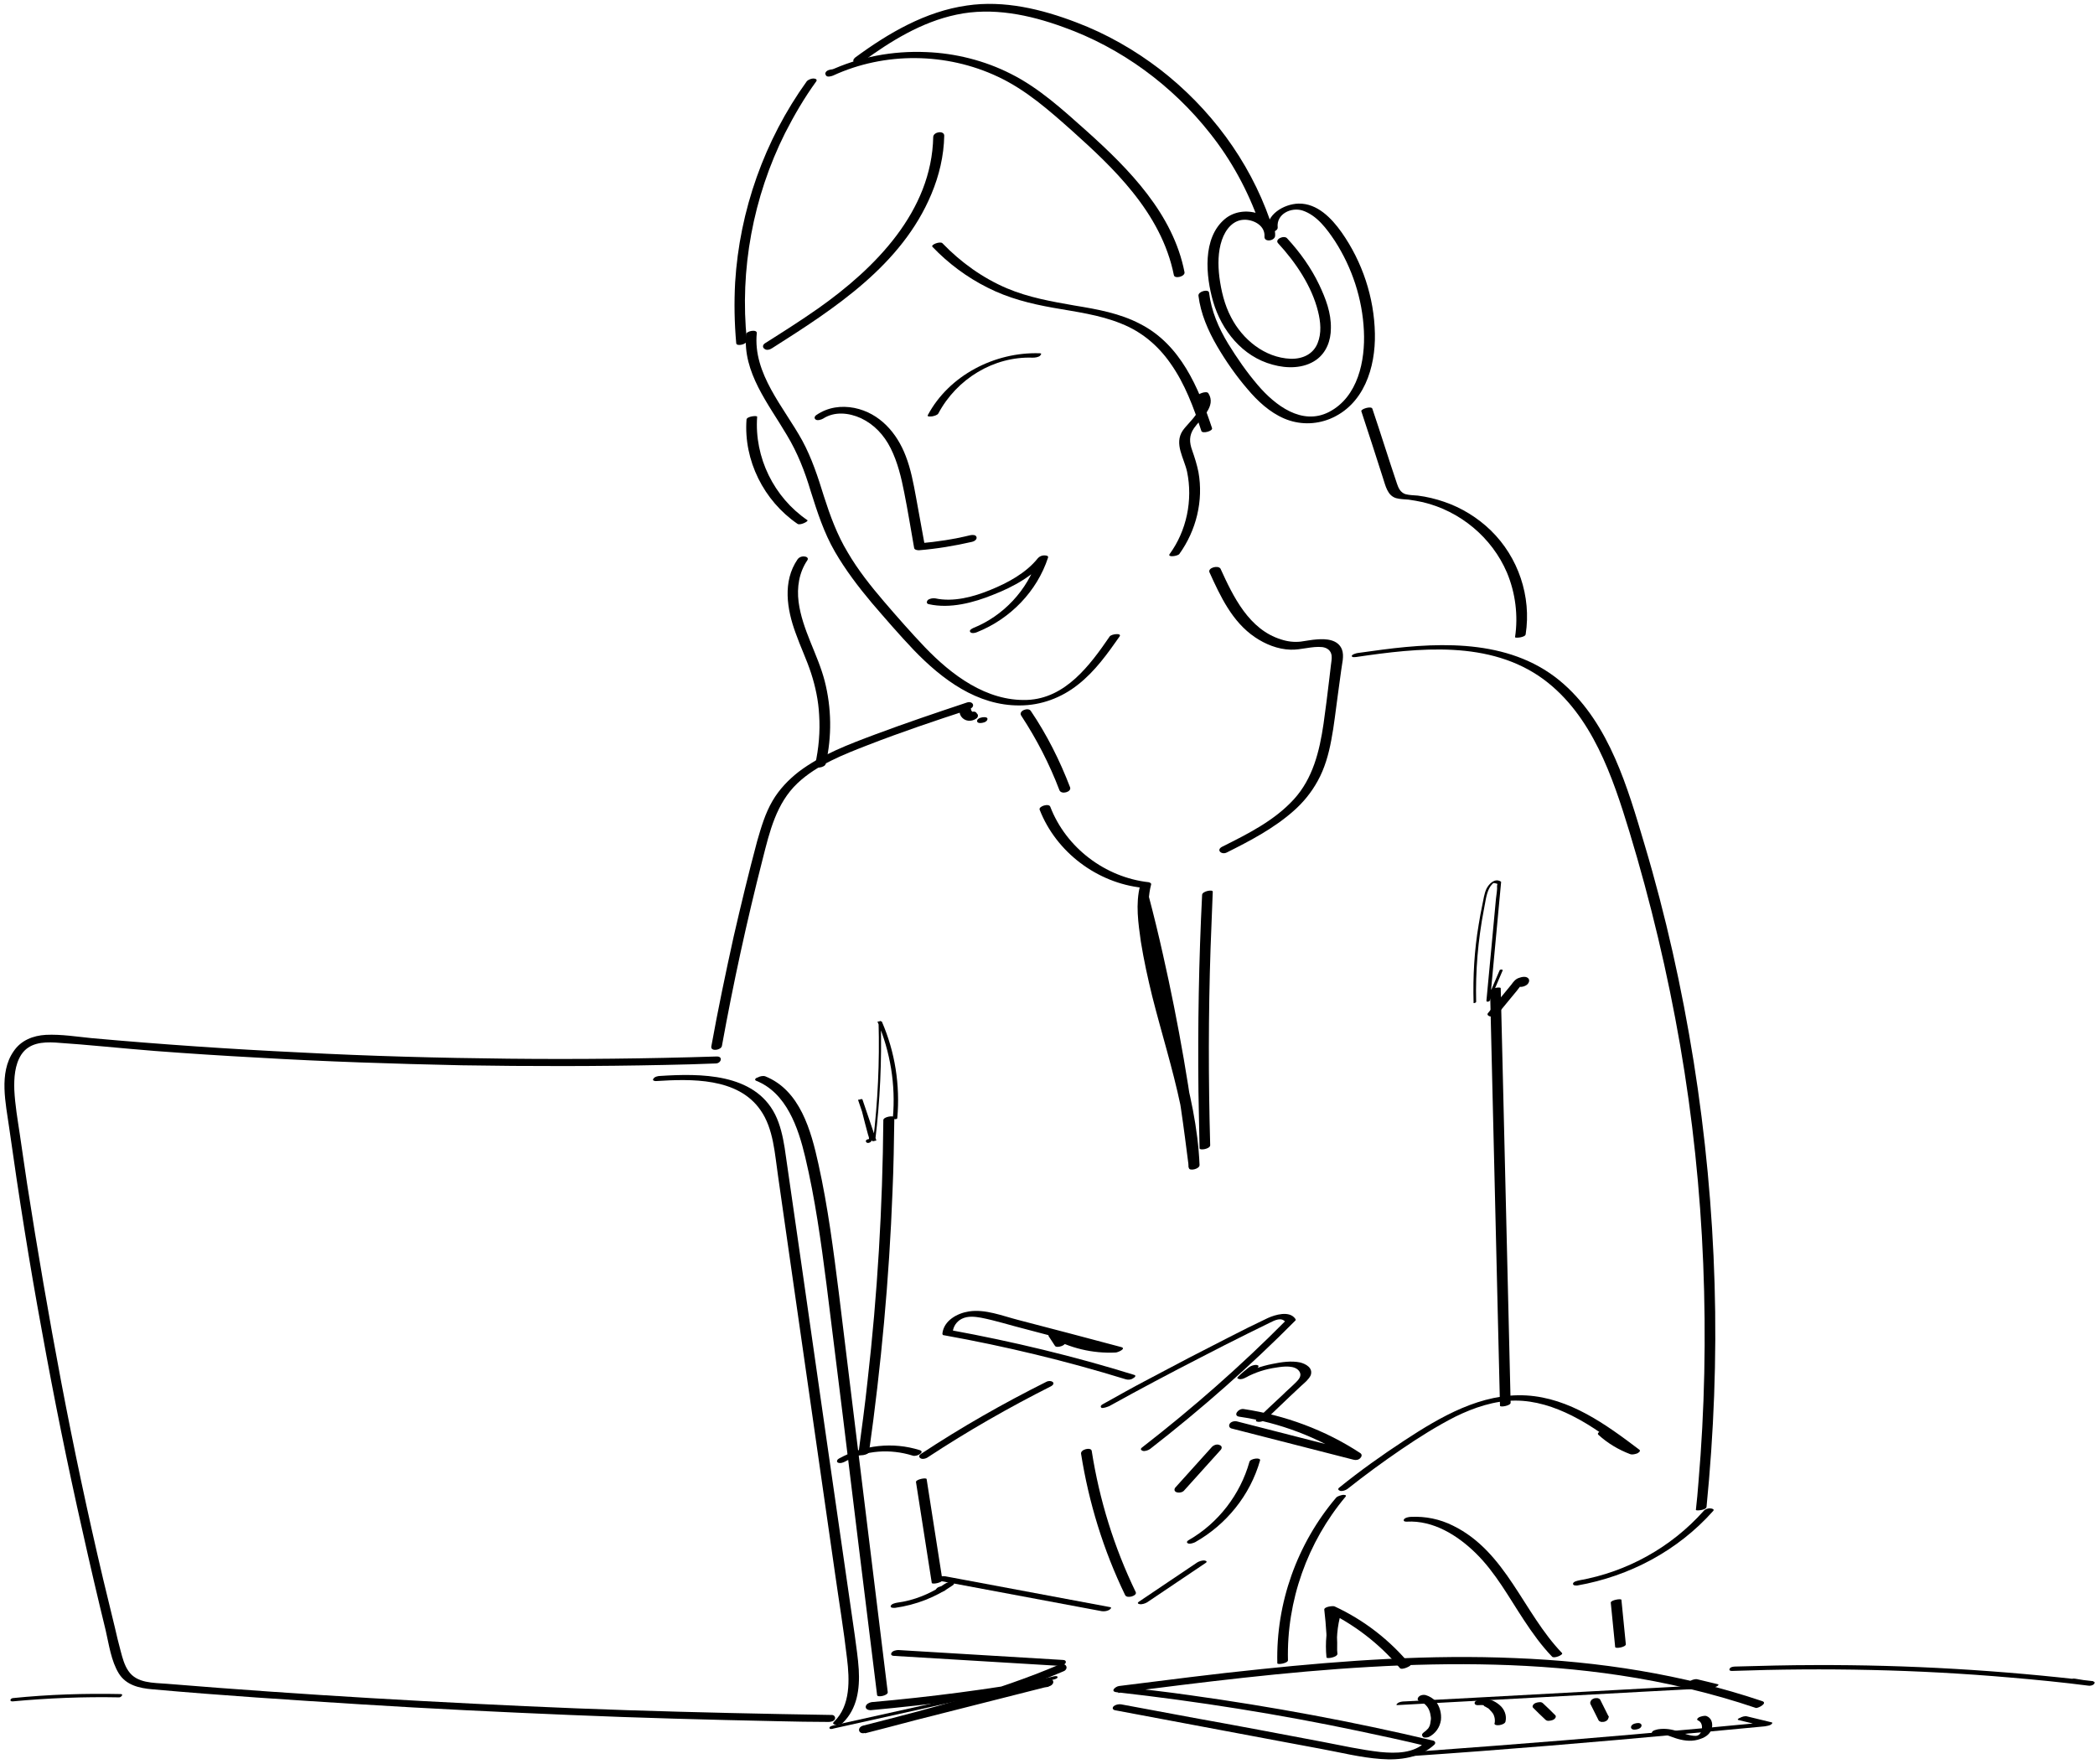 <?xml version="1.0" encoding="utf-8"?>
<!-- Generator: Adobe Illustrator 24.3.0, SVG Export Plug-In . SVG Version: 6.00 Build 0)  -->
<svg version="1.1" id="Ebene_1" xmlns="http://www.w3.org/2000/svg" xmlns:xlink="http://www.w3.org/1999/xlink" x="0px" y="0px"
	 viewBox="0 0 571.1 480.9" enable-background="new 0 0 571.1 480.9" xml:space="preserve">
<g id="Ebene_2_1_">
	<g>
		<g>
			<path d="M178.8,294.7c9.6-0.6,22.3-1,28.5,7.9c3.6,5.1,3.9,12,4.8,18c1,7.2,2.1,14.5,3.1,21.7c4.1,28.8,8.3,57.6,12.4,86.4
				c1.1,7.8,2.4,15.6,3.3,23.4c0.7,5.8,1,12.8-3.5,17.2c-1.2,1.1,1.7,1,2.3,0.4c4-3.9,4.7-9.3,4.4-14.6c-0.2-3.2-0.7-6.3-1.1-9.4
				c-0.5-3.7-1.1-7.4-1.6-11.1c-2.1-14.8-4.3-29.6-6.4-44.4c-2.1-14.9-4.3-29.8-6.4-44.7c-1.1-7.4-2.1-14.8-3.2-22.2
				c-0.5-3.5-1-6.9-1.5-10.4c-0.5-3.1-1.2-6.3-2.6-9.1c-5.7-11.3-20.4-11.2-31.3-10.5c-0.6,0-1.6,0.2-1.9,0.8
				C177.8,294.5,178.3,294.7,178.8,294.7L178.8,294.7z"/>
		</g>
	</g>
	<g>
		<g>
			<path d="M226.8,467.5c-18.6-0.3-37.2-0.7-55.7-1.3c-18.7-0.6-37.3-1.5-56-2.5c-18.6-1-37.1-2.2-55.7-3.6
				c-4.6-0.4-9.3-0.7-13.9-1.1c-3.7-0.3-8.2-0.1-10.5-3.5c-1.1-1.6-1.6-3.5-2.1-5.4c-0.6-2.2-1.1-4.3-1.6-6.5
				c-1.1-4.4-2.1-8.8-3.2-13.2c-4.2-17.8-8-35.7-11.4-53.6c-3.4-18-6.5-36-9.3-54c-0.7-4.5-1.3-9-2-13.6c-0.6-4-1.3-8-1.5-12.1
				c-0.1-3.2,0.1-6.8,1.9-9.6c2.1-3.2,5.8-3.5,9.3-3.3c9.1,0.6,18.2,1.6,27.2,2.3c9.2,0.7,18.5,1.3,27.8,1.8
				c18.6,1.1,37.2,1.7,55.8,2.1c18.5,0.3,37,0.3,55.5-0.1c4.6-0.1,9.1-0.2,13.7-0.4c1.5,0,2.1-2,0.2-1.9
				c-18.9,0.6-37.9,0.8-56.8,0.6c-18.9-0.2-37.8-0.7-56.7-1.7C62.9,286,43.9,284.7,25,283c-4.1-0.4-8.3-1.1-12.5-0.9
				c-3.5,0.2-6.8,1.5-8.8,4.5c-4.1,5.9-2.1,14.3-1.2,20.8c2.6,18.5,5.5,36.9,8.9,55.3c3.3,18.3,7,36.6,11.1,54.7c2,9,4.1,18,6.3,27
				c0.9,3.9,1.5,8.4,3.6,11.8c2,3.2,5.6,4,9.1,4.3c18.9,1.7,37.8,2.9,56.8,4.1s38,2.1,57,2.9c18.9,0.8,37.8,1.3,56.7,1.7
				c4.6,0.1,9.3,0.2,13.9,0.2c0.6,0,1.5-0.2,1.7-0.8C227.8,468.1,227.4,467.5,226.8,467.5L226.8,467.5z"/>
		</g>
	</g>
	<g>
		<g>
			<path d="M206.1,294.6c8.3,3.3,11.5,12.8,13.4,20.8c2.7,11.4,4.3,23,5.8,34.7c3,23.8,5.9,47.7,8.8,71.5c1.7,13.5,3.3,27,5,40.5
				c0.1,0.7,3,0.1,2.9-0.8c-3-24.2-5.9-48.4-8.9-72.6c-1.5-12-2.9-24-4.4-36c-1.5-11.9-3-23.7-5.6-35.4c-2-9.1-5-20.1-14.5-23.9
				c-0.6-0.2-1.5,0-2,0.3C206.1,293.8,205.5,294.3,206.1,294.6L206.1,294.6z"/>
		</g>
	</g>
	<g>
		<g>
			<path d="M287.2,457c-19.8,4.4-39.6,8.8-59.4,13.2c-0.3,0.1-1.7,0.3-1.7,0.8s0.9,0.3,1.1,0.2c19.8-4.4,39.6-8.8,59.4-13.2
				c0.3-0.1,1.7-0.3,1.7-0.8C288.3,456.8,287.5,456.9,287.2,457L287.2,457z"/>
		</g>
	</g>
	<g>
		<g>
			<path d="M289.7,452.5c-14.9-0.9-29.9-1.8-44.8-2.7c-0.6,0-1.6,0.2-1.9,0.8c-0.3,0.6,0.3,0.8,0.8,0.8c14.9,0.9,29.9,1.8,44.8,2.7
				c0.6,0,1.6-0.2,1.9-0.8C290.7,452.7,290.2,452.5,289.7,452.5L289.7,452.5z"/>
		</g>
	</g>
	<g>
		<g>
			<path d="M288.7,453.8c-17.2,7.3-35.3,12-53.4,16.6c-1.8,0.5-1.3,2.5,0.5,2c16.7-4.2,33.4-8.5,50.1-12.7c0.6-0.1,1.4-0.7,1.2-1.4
				c-0.2-0.7-1.1-0.7-1.7-0.6c-15.8,2.8-31.8,4.9-47.8,6.3c-0.6,0.1-1.5,0.5-1.6,1.2s0.7,1,1.3,1c16.3-1.5,32.5-3.6,48.6-6.4
				c-0.2-0.7-0.4-1.4-0.5-2c-16.7,4.2-33.4,8.5-50.1,12.7c0.2,0.7,0.4,1.4,0.5,2c18.3-4.7,36.7-9.5,54.1-16.9
				c0.6-0.2,1.1-0.9,0.7-1.5C290.3,453.5,289.3,453.6,288.7,453.8L288.7,453.8z"/>
		</g>
	</g>
	<g>
		<g>
			<path d="M389.5,473.5c1.8-0.9,3-2.6,3.3-4.6c0.2-1.8-0.3-3.7-1.4-5.1c-0.7-0.8-1.7-1.4-2.7-1.7c-0.7-0.2-1.6,0-2,0.5
				s-0.3,1,0.3,1.2c0.1,0,0.3,0.1,0.4,0.1c0.2,0.1-0.1-0.1,0.2,0.1c0.2,0.1,0.4,0.2,0.6,0.4c0.3,0.2,0.6,0.5,0.9,0.9
				c0.5,0.7,0.8,1.6,0.9,2.5c0.1,0.5,0.1,0.8,0,1.3c0,0.2-0.1,0.5-0.1,0.7c0,0.1-0.1,0.3-0.1,0.4c0,0-0.1,0.3,0,0.1
				c-0.1,0.2-0.2,0.4-0.3,0.6c-0.1,0.1-0.1,0.2-0.2,0.3c-0.1,0.2,0.1-0.1-0.1,0.1s-0.3,0.3-0.5,0.5c0.2-0.2-0.1,0.1-0.1,0.1
				c-0.1,0-0.5,0.3-0.1,0.1c-0.4,0.2-1.2,0.8-0.7,1.3C387.9,473.8,389,473.7,389.5,473.5L389.5,473.5z"/>
		</g>
	</g>
	<g>
		<g>
			<path d="M410.4,469.3c0.4-1.7-0.3-3.4-1.6-4.5c-0.7-0.6-1.5-1.1-2.4-1.4c-1.1-0.3-2.2-0.3-3.2-0.1c-0.4,0.1-1.4,0.5-1.2,1.1
				c0.2,0.6,1.2,0.4,1.6,0.4c-0.5,0.1-0.1,0,0,0c0,0,0.1,0,0.2,0c-0.2,0-0.3,0-0.2,0c0.2,0,0.3,0,0.5,0c0.1,0,0,0-0.1,0h0.1
				c0.1,0,0.2,0,0.3,0.1c0.1,0,0.1,0,0.2,0.1c0.1,0,0.1,0-0.1,0c0,0,0.1,0,0.1,0.1c0.3,0.1,0.6,0.3,0.9,0.5c0.1,0,0.2,0.1,0.1,0
				c0.1,0.1,0.2,0.1,0.2,0.2c0.1,0.1,0.3,0.2,0.4,0.4c0.2,0.2,0.5,0.5,0.7,0.8c0,0,0.2,0.3,0.1,0.1c0,0.1,0.1,0.1,0.1,0.2
				c0.1,0.2,0.1,0.3,0.2,0.5c0.1,0.3,0.2,0.7,0.2,1c0,0.1,0,0.2,0,0.3c0-0.2,0,0,0,0.1c0,0.2,0,0.4-0.1,0.6
				C407.3,470.7,410.2,470.3,410.4,469.3L410.4,469.3z"/>
		</g>
	</g>
	<g>
		<g>
			<path d="M424,467.6c-1.1-1.1-2.2-2.2-3.4-3.3c-0.2-0.2-0.5-0.3-0.8-0.3c-0.4,0-0.8,0.1-1.1,0.2c-0.3,0.1-0.6,0.3-0.8,0.6
				c-0.1,0.2-0.2,0.5,0,0.7c1.1,1.1,2.2,2.2,3.4,3.3c0.2,0.2,0.5,0.3,0.8,0.3c0.4,0,0.8-0.1,1.1-0.2c0.3-0.1,0.6-0.3,0.8-0.6
				C424.1,468.1,424.2,467.8,424,467.6L424,467.6z"/>
		</g>
	</g>
	<g>
		<g>
			<path d="M438.4,467.7c-0.7-1.5-1.5-2.9-2.2-4.4c-0.1-0.2-0.6-0.4-0.8-0.4c-0.4,0-0.8,0-1.1,0.2c-0.3,0.1-0.6,0.4-0.7,0.7
				c0,0.1-0.1,0.2-0.1,0.3c0,0.2,0,0.4,0.1,0.5c0.7,1.5,1.5,2.9,2.2,4.4c0.1,0.2,0.6,0.4,0.8,0.4c0.4,0,0.8,0,1.1-0.2
				c0.3-0.1,0.6-0.4,0.7-0.7c0-0.1,0.1-0.2,0.1-0.3C438.6,468,438.6,467.9,438.4,467.7L438.4,467.7z"/>
		</g>
	</g>
	<g>
		<g>
			<path d="M445.5,471.5c0.6,0,1.6-0.2,1.9-0.8c0.3-0.6-0.2-1-0.8-1c-0.6,0-1.6,0.2-1.9,0.8C444.4,471.1,444.9,471.5,445.5,471.5
				L445.5,471.5z"/>
		</g>
	</g>
	<g>
		<g>
			<path d="M451.4,472.7c2-0.4,4.1,0.8,5.9,1.3c2.1,0.6,4.2,0.8,6.3,0c1.5-0.5,2.8-1.5,3.1-3.1c0.2-1.3-0.2-2.6-1.5-3.1
				c-0.6-0.2-1.5,0.1-2,0.3c-0.3,0.2-0.9,0.6-0.3,0.9c1,0.4,1.2,1.6,1,2.5s-0.7,1.7-1.7,1.7c-1.6,0-3.2-0.7-4.7-1.2
				c-1.8-0.6-3.6-0.9-5.5-0.6c-0.4,0.1-1.6,0.3-1.7,0.9C450.1,472.8,451.1,472.7,451.4,472.7L451.4,472.7z"/>
		</g>
	</g>
	<g>
		<g>
			<path d="M480.3,463.7c-21.7-7.3-44.4-10.8-67.2-11.7c-23.1-1-46.3,0.6-69.3,3c-12.9,1.3-25.8,3-38.7,4.6c-1,0.1-2.6,1.5-0.7,1.7
				c22.2,2.5,44.3,6,66.1,10.6c6.1,1.3,12.3,2.6,18.4,4.1c-0.1-0.4-0.2-0.7-0.3-1.1c-3.3,3.1-8,3.1-12.3,2.7
				c-5.3-0.6-10.7-1.8-15.9-2.8c-11.6-2.2-23.2-4.4-34.9-6.5c-6.6-1.2-13.3-2.5-19.9-3.7c-0.7-0.1-1.5,0.1-2,0.5
				c-0.4,0.4-0.4,0.9,0.3,1.1c12.4,2.3,24.9,4.7,37.3,7c6.2,1.2,12.4,2.3,18.7,3.5c5.5,1,10.9,2.4,16.5,2.8
				c5.1,0.4,10.7-0.3,14.6-3.9c0.4-0.4,0.3-0.9-0.3-1.1c-21.9-5.2-44.1-9.3-66.4-12.4c-6.3-0.9-12.5-1.6-18.8-2.3
				c-0.2,0.6-0.5,1.1-0.7,1.7c22.8-2.9,45.7-5.8,68.6-7.1c22.7-1.3,45.6-1.1,68.2,2.3c12.6,1.9,25,4.8,37.1,8.9
				C479.5,465.6,482,464.2,480.3,463.7L480.3,463.7z"/>
		</g>
	</g>
	<g>
		<g>
			<path d="M564.3,458.7c1.7,0.3,3.4,0.5,5,0.8c0.5-0.4,0.9-0.8,1.4-1.2c-25.2-3-50.5-4.5-75.9-4.4c-7.3,0-14.5,0.2-21.8,0.4
				c-0.4,0-1.3,0.1-1.5,0.6c-0.2,0.4,0.1,0.6,0.6,0.6c25.3-0.9,50.7-0.4,75.9,1.8c7.1,0.6,14.2,1.3,21.2,2.2c0.5,0.1,1.2,0,1.6-0.4
				c0.3-0.3,0.3-0.7-0.2-0.7c-1.7-0.3-3.4-0.5-5-0.8c-0.5-0.1-1.2,0.1-1.6,0.4C563.8,458.3,563.8,458.6,564.3,458.7L564.3,458.7z"/>
		</g>
	</g>
	<g>
		<g>
			<path d="M32.9,461.8c-9.8-0.2-19.6,0.1-29.4,1.1c-0.7,0.1-1,0.9-0.1,0.9c9.7-0.9,19.4-1.3,29.1-1.1
				C33,462.7,33.8,461.8,32.9,461.8L32.9,461.8z"/>
		</g>
	</g>
	<g>
		<g>
			<path d="M203.4,91.1c-1,10.4,6.1,19,11.1,27.5c2.9,4.8,4.9,9.9,6.5,15.3c1.8,5.7,3.6,11.3,6.6,16.5c2.9,5,6.4,9.6,10.1,14
				c3.7,4.3,7.4,8.6,11.4,12.8c7.7,8,17.3,15.2,28.9,15.1c5.8,0,11.4-2.1,15.9-5.7c4.6-3.6,8-8.4,11.3-13.1c0.7-1-2.2-0.7-2.7,0
				c-5.4,7.9-12.1,16.9-22.5,17.3c-11.1,0.4-20.6-6.8-27.9-14.4c-3.8-4-7.5-8.2-11.1-12.4s-7.1-8.6-9.9-13.4
				c-2.9-4.8-4.8-10-6.5-15.3c-1.6-5.2-3.3-10.4-5.9-15.2c-5-9.1-13.5-18.2-12.4-29.3C206.4,89.7,203.5,90.2,203.4,91.1L203.4,91.1z
				"/>
		</g>
	</g>
	<g>
		<g>
			<path d="M321.5,151c4.6-6.4,6.6-14.5,5.2-22.3c-0.4-2-1-3.9-1.7-5.9c-0.8-2.2-0.9-4.1,0.5-6.1c1.8-2.6,6.2-5.9,3.9-9.5
				c-0.5-0.8-3.2,0.3-2.9,0.8c2.3,3.6-2.3,6.8-4.1,9.4c-2.4,3.6,0.4,7.5,1.2,11.2c1.6,7.7-0.1,16.1-4.8,22.5
				C318.3,152,321.1,151.6,321.5,151L321.5,151z"/>
		</g>
	</g>
	<g>
		<g>
			<path d="M224.4,114.1c3.1-2,7-1.6,10.3-0.1c3.6,1.7,6.3,4.6,8.1,8.2c1.9,3.8,2.9,8,3.7,12.1c1,5,1.8,10,2.7,15.1
				c0.1,0.5,0.9,0.6,1.3,0.6c4.9-0.4,9.7-1.2,14.5-2.3c0.5-0.1,1.4-0.6,1.2-1.3c-0.2-0.7-1.2-0.6-1.7-0.5c-4.5,1.1-9.1,1.8-13.7,2.2
				c0.4,0.2,0.9,0.4,1.3,0.6c-0.8-4.4-1.6-8.8-2.4-13.2c-0.7-3.8-1.4-7.6-2.8-11.2c-2.4-6.3-7.1-11.7-14-13.1
				c-3.6-0.7-7.2-0.2-10.3,1.9c-0.5,0.3-0.8,0.9-0.2,1.3C222.9,114.7,223.9,114.4,224.4,114.1L224.4,114.1z"/>
		</g>
	</g>
	<g>
		<g>
			<path d="M283.4,96.3c-12.2-0.4-24.7,6-30.5,16.9c-0.2,0.5,1,0.3,1.2,0.3c0.5-0.1,1.4-0.3,1.7-0.8c5-9.4,15.1-15.6,25.7-15.2
				c0.6,0,1.5-0.1,2-0.5C283.9,96.5,284,96.3,283.4,96.3L283.4,96.3z"/>
		</g>
	</g>
	<g>
		<g>
			<path d="M253.2,164.7c5.8,1.3,12.2-0.4,17.6-2.6c5.4-2.1,11.1-5.2,14.8-9.9c-0.9,0.1-1.9,0.1-2.8,0.2
				c-2.7,8.5-9.3,15.5-17.5,18.8c-0.4,0.2-1.2,0.6-0.8,1.1c0.4,0.5,1.5,0.2,1.9,0c9-3.6,16.3-11.1,19.3-20.3
				c0.2-0.6-0.8-0.6-1.1-0.6c-0.6,0-1.3,0.3-1.7,0.8c-3.2,4-8.2,6.7-12.9,8.6c-4.6,1.9-10.1,3.4-15.1,2.3c-0.6-0.1-1.6,0.1-2,0.5
				C252.5,164.1,252.6,164.6,253.2,164.7L253.2,164.7z"/>
		</g>
	</g>
	<g>
		<g>
			<path d="M254.4,37.3C254,57.6,238.6,73.1,223,84.1c-4.7,3.3-9.6,6.4-14.5,9.5c-0.6,0.4-0.7,1.1-0.1,1.5c0.6,0.5,1.5,0.2,2.1-0.2
				c17-10.8,35.3-22.6,43.4-42c2.1-5,3.4-10.4,3.5-15.9C257.4,35.5,254.5,35.9,254.4,37.3L254.4,37.3z"/>
		</g>
	</g>
	<g>
		<g>
			<path d="M219.9,22.2c-11.5,16-18.3,35.2-19.5,54.8c-0.3,5.5-0.2,11.1,0.3,16.6c0.1,0.9,3,0.3,2.9-0.8c-2-19.3,1.7-39.1,10.4-56.5
				c2.5-4.9,5.3-9.7,8.5-14.1c0.4-0.6-0.3-0.8-0.8-0.8C221.2,21.4,220.3,21.7,219.9,22.2L219.9,22.2z"/>
		</g>
	</g>
	<g>
		<g>
			<path d="M254.2,67.3c4.3,4.5,9.4,8.3,15,11.1c5.7,2.9,11.7,4.4,17.9,5.5c6.2,1.1,12.6,1.9,18.5,4.3c5.6,2.2,10.1,6,13.5,10.9
				c3.9,5.5,6.3,12,8.4,18.4c0.3,0.8,3.2,0,2.9-0.8c-3.7-11.1-8.6-22.8-19.6-28.4c-5.5-2.9-11.7-4-17.8-5
				c-6.3-1.1-12.6-2.2-18.5-4.7c-6.6-2.8-12.6-7.1-17.6-12.3C256.3,65.7,253.6,66.7,254.2,67.3L254.2,67.3z"/>
		</g>
	</g>
	<g>
		<g>
			<path d="M225.8,20.4c0.5,0,1.6-0.2,1.9-0.8c0.3-0.6-0.3-0.7-0.7-0.7c-0.5,0-1.6,0.2-1.9,0.8C224.7,20.3,225.3,20.4,225.8,20.4
				L225.8,20.4z"/>
		</g>
	</g>
	<g>
		<g>
			<path d="M227.1,20.6c14.1-6.5,30.9-6.3,44.9,0.3c7.7,3.6,14,9.2,20.3,14.8c5.8,5.2,11.5,10.5,16.4,16.6
				c5.4,6.7,9.6,14.2,11.3,22.7c0.2,1.1,3.1,0.4,2.9-0.8c-3.1-15.9-15.1-28.1-26.7-38.5c-6.4-5.7-12.9-11.7-20.7-15.6
				c-7.1-3.6-15.1-5.6-23-5.9c-9.1-0.4-18.3,1.3-26.6,5.2c-0.4,0.2-1.2,0.7-0.7,1.2C225.5,21.1,226.6,20.8,227.1,20.6L227.1,20.6z"
				/>
		</g>
	</g>
	<g>
		<g>
			<path d="M348.3,62c-0.4-3.7,3.7-5.6,6.8-4.6c3.9,1.3,6.6,5,8.8,8.3c4.7,7.3,7.5,15.8,7.9,24.5c0.4,8.1-1.6,18-9.5,22.1
				c-7.4,3.8-14.7-1.8-19.4-7.3c-3-3.5-5.7-7.4-8.1-11.3c-2.6-4.3-4.6-8.9-5.2-13.9c-0.1-1.1-3-0.4-2.9,0.8
				c0.6,4.9,2.6,9.5,5.1,13.8c2.4,4.1,5.2,8.1,8.3,11.7c2.7,3.2,6,6.3,10,8s8.4,1.7,12.4,0.1c9.3-3.8,12.5-14,12.3-23.3
				c-0.2-9.8-3.4-19.5-9.1-27.6c-2.7-3.8-6.6-7.9-11.7-7.8c-4,0.1-9,3-8.5,7.5C345.5,63.8,348.4,63.2,348.3,62L348.3,62z"/>
		</g>
	</g>
	<g>
		<g>
			<path d="M346.2,60c-5.7-16.3-16.4-30.6-30-41.1c-6.9-5.3-14.6-9.7-22.8-12.8C284,2.5,273.7,0,263.6,1.5
				c-11.3,1.6-21.4,7.5-30.5,14.2c-0.5,0.4-0.7,1-0.2,1.4c0.6,0.4,1.6,0.2,2.1-0.2C242.8,11.2,251.2,6,260.7,4
				c9.8-2.1,19.9,0,29.2,3.4c15.7,5.6,29.7,15.9,40,29c5.8,7.3,10.3,15.6,13.4,24.4C343.8,62,346.7,61.2,346.2,60L346.2,60z"/>
		</g>
	</g>
	<g>
		<g>
			<path d="M348.4,66.3c4.8,5.2,9.2,11.7,10.9,18.6c0.7,2.8,1,5.9-0.1,8.6c-1.2,3.1-4.2,4.4-7.4,4.3c-7.1-0.3-13.1-5.3-16.2-11.3
				c-1.8-3.4-2.7-7.2-3.2-11c-0.4-3.3-0.4-6.9,0.7-10.1c1-2.9,3.1-5.6,6.4-5.5c2.5,0.1,5.4,1.7,5.2,4.6c-0.1,1.6,2.8,1.2,2.9-0.2
				c0.2-3-2-5.2-4.7-6.1c-3-1-6.5-0.6-9,1.5c-6.2,5.2-5.2,15.6-3.2,22.5c2.3,7.9,8,15,16.2,17.2c3.9,1.1,8.5,1.1,11.9-1.3
				c2.8-2,4-5.3,4-8.6c0.1-4.2-1.4-8.1-3.2-11.9c-2.2-4.6-5.2-8.8-8.7-12.6C350.1,64,347.4,65.2,348.4,66.3L348.4,66.3z"/>
		</g>
	</g>
	<g>
		<g>
			<path d="M371.1,112.1c2,6.1,4,12.2,5.9,18.2c0.7,2.1,1.2,4.8,3.6,5.5c1.1,0.3,2.3,0.3,3.4,0.4c1.3,0.2,2.6,0.4,3.9,0.7
				c10.1,2.4,18.8,9.6,22.9,19.2c2.3,5.5,3.1,11.7,2.2,17.6c0,0.3,2.8,0.1,2.9-0.8c1.6-10.3-2-21-9.5-28.3c-3.6-3.5-8-6.2-12.7-7.8
				c-2.3-0.8-4.8-1.4-7.2-1.7c-1.1-0.1-2.3-0.1-3.4-0.4c-1.4-0.5-1.9-1.7-2.3-2.9c-2.3-6.8-4.4-13.6-6.7-20.4
				C373.8,110.6,370.9,111.5,371.1,112.1L371.1,112.1z"/>
		</g>
	</g>
	<g>
		<g>
			<path d="M329.7,156c3,6.6,6.2,13.5,12.4,17.7c2.8,1.9,6.2,3.3,9.7,3.4c2.9,0.1,5.8-1,8.7-0.7c1.3,0.2,2.3,0.9,2.5,2.3
				c0.1,0.9-0.1,1.8-0.2,2.7c-0.1,1.1-0.3,2.3-0.4,3.4c-0.5,4.2-1,8.3-1.6,12.5c-1.1,7.5-2.9,14.9-8.1,20.6
				c-5.3,5.8-12.5,9.4-19.5,12.9c-1.8,0.9-0.2,2.3,1.2,1.6c6.4-3.2,12.9-6.6,18.3-11.4c2.6-2.3,4.8-5,6.5-8.1
				c1.9-3.4,3-7.3,3.7-11.1c0.8-4.1,1.2-8.2,1.8-12.4c0.3-2.2,0.6-4.4,0.9-6.6c0.2-1.8,0.9-4,0.2-5.8c-1.1-2.7-4.3-2.9-6.8-2.7
				c-1.5,0.1-2.9,0.4-4.4,0.6c-1.8,0.2-3.6,0-5.4-0.6c-8.7-2.7-13-11.6-16.5-19.3C332,154,329.2,154.8,329.7,156L329.7,156z"/>
		</g>
	</g>
	<g>
		<g>
			<path d="M327.7,243.9c-0.9,17.9-1.2,35.8-1,53.7c0.1,5.1,0.2,10.3,0.3,15.4c0,0.7,2.9,0.2,2.9-0.8c-0.5-17.9-0.5-35.8,0.1-53.7
				c0.2-5.1,0.4-10.3,0.6-15.4C330.7,242.4,327.8,242.9,327.7,243.9L327.7,243.9z"/>
		</g>
	</g>
	<g>
		<g>
			<path d="M310.3,244.9c4.8,18.8,8.7,37.9,11.6,57.1c0.8,5.4,1.5,10.9,2.2,16.4c0.1,0.9,2.9,0.3,2.9-0.8
				c-0.8-20.2-9-39.1-12.5-58.9c-1-5.7-2.2-11.9-0.7-17.6c0.1-0.3-0.3-0.5-0.6-0.6c-11.9-1.3-22.6-9.4-26.9-20.6
				c-0.4-1-3.2-0.1-2.9,0.8c4.5,11.6,15.7,20,28,21.3c-0.2-0.2-0.4-0.4-0.6-0.6c-1.3,5-0.5,10.3,0.2,15.3c0.8,5,1.9,10,3.1,14.9
				c2.5,9.9,5.6,19.7,7.7,29.7c1.2,5.6,2,11.3,2.2,17c1-0.3,1.9-0.5,2.9-0.8c-2.3-19.3-5.6-38.4-9.9-57.4c-1.2-5.4-2.5-10.7-3.9-16
				C312.9,243.2,310,243.9,310.3,244.9L310.3,244.9z"/>
		</g>
	</g>
	<g>
		<g>
			<path d="M291.7,214.6c-2.8-7.3-6.3-14.3-10.7-20.8c-0.7-1.1-3.5,0-2.6,1.3c4.2,6.4,7.7,13.2,10.4,20.3
				C289.3,216.7,292.2,215.9,291.7,214.6L291.7,214.6z"/>
		</g>
	</g>
	<g>
		<g>
			<path d="M267.2,197.1c0.6,0,1.6-0.2,1.9-0.8s-0.2-0.8-0.8-0.8c-0.6,0-1.6,0.2-1.9,0.8C266.2,196.9,266.7,197.1,267.2,197.1
				L267.2,197.1z"/>
		</g>
	</g>
	<g>
		<g>
			<path d="M264.4,194.3c0.3,0,0.5-0.1,0.8-0.1c-0.1,0-0.1-0.1-0.1-0.1c0-0.1-0.3-0.3-0.3-0.4c-0.1-0.1-0.1-0.3-0.1-0.4
				c-0.2-0.3,0.3-0.3-0.2-0.1c1.5-0.7,0.6-2.2-0.9-1.7c-8.4,2.8-16.7,5.6-25,8.7c-7.2,2.7-14.7,5.5-20.9,10.2
				c-2.8,2.2-5.3,4.8-7.1,7.9c-2,3.4-3.1,7.2-4.2,11c-2.3,8.6-4.4,17.3-6.4,26c-2.2,10-4.3,20-6.1,30c-0.2,1.4,2.7,1,2.9-0.2
				c3.1-17.1,6.8-34.1,11.1-50.9c1.9-7.5,3.7-15.2,9.5-20.7c5.3-5,12.5-7.8,19.2-10.4c9-3.5,18.2-6.6,27.4-9.6
				c-0.3-0.6-0.6-1.2-0.9-1.7c-1.4,0.6-2,2.1-1.1,3.5c1,1.4,2.8,1.5,4.1,0.6c0.5-0.3,0.7-1,0.2-1.4C265.9,193.7,265,194,264.4,194.3
				L264.4,194.3z"/>
		</g>
	</g>
	<g>
		<g>
			<path d="M240.8,305.3c-0.2,23.7-1.6,47.5-4.3,71.1c-0.7,6.6-1.6,13.2-2.5,19.9c-0.1,0.8,2.8,0.3,2.9-0.5
				c3.3-23.5,5.5-47.2,6.4-71c0.3-6.7,0.4-13.5,0.5-20.2C243.7,304,240.9,304.4,240.8,305.3L240.8,305.3z"/>
		</g>
	</g>
	<g>
		<g>
			<path d="M250.7,395.3c-7.3-2.3-15.3-1.4-22,2.3c-0.4,0.2-0.8,0.8-0.3,1.1c0.6,0.3,1.5,0,2-0.3c5.6-3.1,12.3-3.5,18.4-1.6
				C249.9,397.2,252.3,395.8,250.7,395.3L250.7,395.3z"/>
		</g>
	</g>
	<g>
		<g>
			<path d="M406.2,270.2c0.7,29.4,1.4,58.8,2.1,88.1c0.2,8.3,0.4,16.6,0.6,24.9c0,0.5,2.9,0,2.9-0.8c-0.7-29.4-1.4-58.8-2.1-88.1
				c-0.2-8.3-0.4-16.6-0.6-24.9C409.1,268.9,406.2,269.4,406.2,270.2L406.2,270.2z"/>
		</g>
	</g>
	<g>
		<g>
			<path d="M435.7,391.1c2.5,2.3,5.5,4.1,8.7,5.3c0.6,0.2,1.3,0,1.9-0.2c0.2-0.1,1.1-0.6,0.6-1c-9.1-6.9-19-14.1-30.8-14.8
				c-12.3-0.7-23.4,5.8-33.3,12.3c-6.1,4-12,8.2-17.7,12.8c-0.5,0.4-0.3,0.7,0.2,0.9c0.6,0.2,1.6-0.2,2-0.5
				c4.8-3.8,9.7-7.4,14.7-10.8c4.7-3.2,9.6-6.3,14.7-8.9c5.1-2.5,10.7-4.4,16.4-4.4c5.4,0,10.6,1.7,15.4,4.1
				c5.6,2.8,10.6,6.6,15.6,10.4c0.8-0.4,1.7-0.8,2.5-1.2c-3.1-1.1-5.9-2.8-8.4-5.1C437.7,389.4,435,390.4,435.7,391.1L435.7,391.1z"
				/>
		</g>
	</g>
	<g>
		<g>
			<path d="M364.2,408.3c-10.6,12.5-16.4,28.7-16,45.1c0,0.5,2.9,0,2.9-0.8c-0.4-16.2,5.3-32.2,15.7-44.6c0.4-0.5-0.4-0.5-0.7-0.5
				C365.6,407.6,364.6,407.8,364.2,408.3L364.2,408.3z"/>
		</g>
	</g>
	<g>
		<g>
			<path d="M362.7,440.1c-1.1,3.8-1.5,7.7-1.1,11.7c0.1,0.5,2.9-0.1,2.9-0.8c0.1-4.3-0.1-8.7-0.7-13c-0.9,0.3-1.9,0.6-2.8,0.9
				c7.9,3.7,15,9.1,20.6,15.8c0.5,0.7,3.1-0.6,2.9-0.8c-5.6-6.8-12.7-12.3-20.7-16c-0.5-0.2-2.9,0.1-2.8,0.9c0.5,4.3,0.8,8.7,0.7,13
				c1-0.3,1.9-0.5,2.9-0.8c-0.4-3.8-0.1-7.7,1-11.4C365.7,439,362.9,439.4,362.7,440.1L362.7,440.1z"/>
		</g>
	</g>
	<g>
		<g>
			<path d="M383.5,414.8c7.2-0.4,13.8,3.7,18.8,8.6c5.4,5.3,9,12,13.1,18.2c2.3,3.5,4.8,7,7.7,10c0.5,0.6,3.2-0.5,2.7-1
				c-10.6-11-15.2-27.6-29.7-34.7c-3.6-1.8-7.5-2.6-11.5-2.4c-0.5,0-1.6,0.2-1.9,0.7C382.5,414.8,383.1,414.8,383.5,414.8
				L383.5,414.8z"/>
		</g>
	</g>
	<g>
		<g>
			<path d="M285.2,376.7c-11.8,5.9-23.2,12.4-34.1,19.6c-0.5,0.3-0.8,0.8-0.2,1.2c0.5,0.4,1.6,0.1,2.1-0.3
				c10.8-7.1,22-13.5,33.5-19.3C288.1,377,286.5,376,285.2,376.7L285.2,376.7z"/>
		</g>
	</g>
	<g>
		<g>
			<path d="M302.4,383.3c8.3-4.6,16.6-9,25-13.3c4.2-2.2,8.4-4.3,12.6-6.4c2-1,4.1-2,6.1-3c1.4-0.7,3.3-1.7,4.4-0.1
				c0-0.2,0-0.3,0-0.5c-12.3,12.4-25.4,23.9-39.2,34.6c-0.5,0.4-0.3,0.7,0.2,0.9c0.6,0.2,1.6-0.2,2-0.5c13.9-10.8,27.2-22.5,39.6-35
				c0.2-0.2,0.1-0.3,0-0.5c-1.6-2.3-5.5-1.1-7.5-0.2c-3.6,1.7-7.2,3.5-10.7,5.3c-7.3,3.7-14.6,7.5-21.9,11.4
				c-4.2,2.2-8.3,4.5-12.4,6.8c-0.4,0.2-0.8,0.6-0.3,1C300.9,383.9,301.9,383.5,302.4,383.3L302.4,383.3z"/>
		</g>
	</g>
	<g>
		<g>
			<path d="M309.2,374.8c-16.4-5.1-33.1-9.1-50-12.2c0.2,0.2,0.4,0.4,0.5,0.5c0.2-1.6,1.1-2.9,2.5-3.6c1.6-0.8,3.5-0.6,5.2-0.3
				c4.1,0.8,8.1,2.1,12.1,3.1c8.1,2.1,16.2,4.3,24.3,6.4c0.5-0.5,1-1,1.5-1.5c-5.9,0.3-11.7-1.1-16.9-4.1c-0.6-0.3-3.1,0.3-2.5,1.2
				c0.6,0.9,1.1,1.7,1.7,2.6c0.5,0.7,3.3-0.2,2.7-1.1c-0.6-0.9-1.1-1.7-1.7-2.6c-0.8,0.4-1.7,0.8-2.5,1.2c5.5,3.1,11.7,4.6,18,4.3
				c0.6,0,3.1-1.1,1.5-1.5c-9.4-2.5-18.8-5-28.1-7.4c-4.3-1.1-8.9-3-13.4-2.3c-3.2,0.5-6.8,2.5-7.2,6c0,0.4,0.2,0.5,0.5,0.5
				c16.7,3,33.3,7,49.5,12c0.7,0.2,1.5,0.1,2-0.3C309.2,375.6,309.9,375,309.2,374.8L309.2,374.8z"/>
		</g>
	</g>
	<g>
		<g>
			<path d="M337.9,386.2c10.9,1.6,21.4,5.6,30.6,11.6c0.7-0.6,1.3-1.2,2-1.8c-11.1-2.8-22.1-5.7-33.2-8.5c-0.7-0.2-1.6,0-2,0.5
				s-0.3,1.2,0.4,1.4c11.1,2.8,22.1,5.7,33.2,8.5c0.7,0.2,1.4,0.1,1.9-0.4c0.4-0.4,0.6-1,0-1.4c-9.6-6.3-20.5-10.3-31.8-12
				C337.5,383.9,336,386,337.9,386.2L337.9,386.2z"/>
		</g>
	</g>
	<g>
		<g>
			<path d="M340.5,372.7c-1,0.8-2,1.6-2.9,2.5c-0.4,0.3-0.4,0.6,0.1,0.7c0.6,0.2,1.4-0.1,1.9-0.4c2.6-1.4,5.4-2.3,8.3-2.7
				c1.8-0.3,5.3-0.8,6.4,1.2c0.6,1.1-0.3,2.1-1,2.8c-1.2,1.2-2.5,2.3-3.7,3.5c-2.4,2.2-4.8,4.5-7.1,6.7c-0.5,0.5,0.4,0.6,0.7,0.6
				c0.7,0,1.4-0.3,1.9-0.7c2.2-2.1,4.3-4.1,6.5-6.2c1.1-1,2.1-2,3.2-3c0.9-0.8,2-1.7,2.5-2.8c0.7-2-1.3-3.1-2.9-3.5
				c-2.4-0.5-5.1-0.1-7.5,0.4c-3.1,0.6-6.2,1.7-9,3.2c0.7,0.1,1.3,0.3,2,0.4c1-0.8,2-1.6,2.9-2.5c0.4-0.4,0.4-0.7-0.2-0.8
				C342,372,341,372.3,340.5,372.7L340.5,372.7z"/>
		</g>
	</g>
	<g>
		<g>
			<path d="M330.4,394.4c-3.3,3.7-6.7,7.4-10,11.1c-0.4,0.5-0.3,1.1,0.4,1.3c0.7,0.2,1.6,0,2-0.5c3.3-3.7,6.7-7.4,10-11.1
				c0.4-0.5,0.3-1.1-0.4-1.3C331.8,393.6,330.9,393.9,330.4,394.4L330.4,394.4z"/>
		</g>
	</g>
	<g>
		<g>
			<path d="M340.6,398.5c-2.5,8.9-8.5,16.7-16.5,21.3c-0.4,0.2-0.8,0.6-0.3,0.9s1.6-0.1,2-0.3c8.5-4.8,15-12.8,17.7-22.3
				C343.7,397.2,340.8,397.6,340.6,398.5L340.6,398.5z"/>
		</g>
	</g>
	<g>
		<g>
			<path d="M294.7,396.3c2.1,13.3,6.1,26.3,12,38.5c0.5,1.1,3.4,0.2,2.9-0.8c-5.9-12.2-9.9-25.1-12-38.5
				C297.4,394.4,294.5,395.1,294.7,396.3L294.7,396.3z"/>
		</g>
	</g>
	<g>
		<g>
			<path d="M326.4,425.9c-5.3,3.6-10.6,7.1-15.9,10.7c-0.5,0.3-0.4,0.6,0.2,0.7s1.5-0.2,2-0.5c5.3-3.6,10.6-7.1,15.9-10.7
				c0.5-0.3,0.4-0.6-0.2-0.7S326.9,425.6,326.4,425.9L326.4,425.9z"/>
		</g>
	</g>
	<g>
		<g>
			<path d="M302.6,438.1c-15-2.8-29.9-5.6-44.9-8.4c-0.7-0.1-1.4,0-2,0.3c-0.2,0.1-1,0.7-0.3,0.8c15,2.8,29.9,5.6,44.9,8.4
				c0.7,0.1,1.4,0,2-0.3C302.5,438.8,303.3,438.2,302.6,438.1L302.6,438.1z"/>
		</g>
	</g>
	<g>
		<g>
			<path d="M249.7,404c1.4,9.2,2.9,18.3,4.3,27.5c0.1,0.5,3-0.1,2.9-0.8c-1.4-9.2-2.9-18.3-4.3-27.5
				C252.5,402.7,249.6,403.3,249.7,404L249.7,404z"/>
		</g>
	</g>
	<g>
		<g>
			<path d="M256,434c0.6,0,1.6-0.2,1.9-0.8c0.3-0.6-0.2-0.8-0.8-0.8c-0.6,0-1.6,0.2-1.9,0.8C255,433.8,255.5,434,256,434L256,434z"
				/>
		</g>
	</g>
	<g>
		<g>
			<path d="M257.5,431.8c-3.9,2.7-8.4,4.5-13,5.1c-0.5,0.1-1.5,0.3-1.7,0.9c-0.1,0.6,0.9,0.5,1.2,0.5c5.7-0.8,11.1-2.9,15.8-6.2
				c0.5-0.4,0.3-0.8-0.2-0.9C258.9,431.1,258.1,431.4,257.5,431.8L257.5,431.8z"/>
		</g>
	</g>
	<g>
		<g>
			<path d="M203.5,114.4c-0.8,11.1,4.7,22.1,13.9,28.4c0.7,0.5,3.1-0.7,2.7-1c-9.1-6.2-14.5-17.1-13.7-28.2
				C206.4,113.2,203.5,113.5,203.5,114.4L203.5,114.4z"/>
		</g>
	</g>
	<g>
		<g>
			<path d="M217.4,152.5c-4.1,6-2.9,13.6-0.5,20.1c1.3,3.7,3,7.2,4.2,10.9s2,7.5,2.2,11.4c0.3,4.5-0.1,9.1-1.1,13.6
				c-0.3,1.2,2.7,0.8,2.9-0.3c1.7-7.4,1.6-15.2-0.3-22.6c-1.9-7.3-6.1-13.9-7.1-21.5c-0.5-4,0.1-8,2.4-11.4c0.4-0.6-0.3-1-0.8-1
				C218.6,151.6,217.8,151.9,217.4,152.5L217.4,152.5z"/>
		</g>
	</g>
	<g>
		<g>
			<path d="M369.7,179.1c17-2.5,36.4-4.7,51.1,6.1c13.2,9.8,18.8,26.5,23.4,41.6c5.8,19.1,10.4,38.5,13.8,58.1
				c3.4,19.7,5.5,39.6,6.3,59.6c0.8,19.9,0.4,39.8-1.3,59.6c-0.2,2.5-0.4,5-0.7,7.5c0,0.3,2.8,0.1,2.9-0.8c2-20.2,2.8-40.5,2.2-60.8
				c-0.6-20.3-2.5-40.5-5.7-60.6c-3.2-20-7.6-39.8-13.4-59.2c-4.6-15.5-9.5-32.6-22-43.7c-13.6-12.1-32.6-11.6-49.5-9.4
				c-2.2,0.3-4.4,0.6-6.6,0.9c-0.3,0-1.7,0.4-1.7,0.8C368.5,179.3,369.4,179.1,369.7,179.1L369.7,179.1z"/>
		</g>
	</g>
	<g>
		<g>
			<path d="M464.4,411.9c-8.8,9.9-20.9,16.6-33.9,18.9c-0.4,0.1-1.6,0.3-1.7,0.9c0,0.6,0.8,0.5,1.2,0.5c14.2-2.5,27.4-9.5,37-20.3
				c0.5-0.5-0.4-0.7-0.7-0.7C465.6,411.1,464.8,411.4,464.4,411.9L464.4,411.9z"/>
		</g>
	</g>
	<g>
		<g>
			<path d="M439.1,436.9c0.4,4,0.8,8,1.2,12.1c0.1,0.5,3,0,2.9-0.8c-0.4-4-0.8-8-1.2-12.1C441.9,435.7,439,436.2,439.1,436.9
				L439.1,436.9z"/>
		</g>
	</g>
	<g>
		<g>
			<path d="M460.5,459c1.8,0.4,3.6,0.9,5.4,1.3c0.7-0.4,1.4-0.7,2.1-1.1c-22,1.2-44.1,2.4-66.1,3.6c-6.3,0.3-12.6,0.7-18.9,1
				c-0.7,0-1.5,0.1-2,0.5c-0.4,0.3-0.5,0.6,0.1,0.5c22-1.2,44.1-2.4,66.1-3.6c6.3-0.3,12.6-0.7,18.9-1c0.6,0,1.3-0.2,1.9-0.5
				c0.2-0.1,0.8-0.5,0.2-0.6c-1.8-0.4-3.6-0.9-5.4-1.3c-0.6-0.2-1.5,0.1-2,0.4C460.7,458.5,459.9,458.9,460.5,459L460.5,459z"/>
		</g>
	</g>
	<g>
		<g>
			<path d="M474,468.9c2.2,0.5,4.4,1.1,6.6,1.6c0.6-0.4,1.2-0.8,1.8-1.1c-24.9,2.4-49.9,4.6-74.9,6.5c-7.1,0.5-14.2,1.1-21.4,1.6
				c-0.5,0-1.6,0.2-1.9,0.7s0.3,0.5,0.7,0.5c25-1.7,50-3.8,74.9-6.1c7.1-0.7,14.2-1.3,21.3-2c0.5-0.1,1.3-0.2,1.7-0.5
				c0.2-0.2,0.6-0.5,0.1-0.6c-2.2-0.5-4.4-1.1-6.6-1.6c-0.6-0.2-1.5,0.1-2,0.4C474.1,468.3,473.3,468.8,474,468.9L474,468.9z"/>
		</g>
	</g>
	<g>
		<g>
			<path d="M402.4,273.1c-0.2-8.4,0.5-16.8,2.1-25.1c0.4-1.9,0.6-4.2,1.5-5.9c0.2-0.4,0.5-0.8,0.8-1.1c0.4-0.4,0.3-0.3,0.9-0.2
				c0.8,0.2,0.4,0.1,0.4,0.7c0.1,1-0.2,2.4-0.3,3.5c-0.4,4.3-0.8,8.6-1.2,12.9c-0.5,5-0.9,9.9-1.4,14.9c0,0.4,0.7,0.3,0.9,0
				c1.2-2.7,2.3-5.5,3.5-8.2c0.2-0.4-0.7-0.4-0.8-0.1c-1.2,2.7-2.3,5.5-3.5,8.2c0.3,0,0.6,0,0.9,0c1-10.7,2-21.5,3-32.2
				c0-0.1,0-0.2-0.1-0.2c-1.6-1-3.2,0.6-3.9,2c-0.6,1.3-0.8,2.9-1.1,4.3c-0.4,1.8-0.7,3.6-1,5.4c-1.2,7-1.6,14.2-1.4,21.3
				C401.5,273.6,402.4,273.4,402.4,273.1L402.4,273.1z"/>
		</g>
	</g>
	<g>
		<g>
			<path d="M408.2,276.5c1.4-1.7,2.8-3.4,4.2-5.1c0.7-0.8,1.4-1.7,2-2.5c0.2-0.2,0.4-0.5,0.6-0.7c0.3-0.3,0.4-0.2-0.4-0.1
				c-0.2,0.1-0.5,0.2-0.6,0c0,0,0,0-0.1-0.1c0,0,0,0,0,0.1c0-0.1,0,0,0,0c0,0.1,0,0.1,0,0c0.1-0.2,0.3-0.4,0.6-0.5
				c0.3-0.1,0.5-0.1,0.8-0.2c0,0,0,0-0.1,0c0.2,0,0.5,0,0.7,0c0.2,0.1,0.2,0.1,0.1,0c-0.8-0.5-3.4,0.6-2.3,1.4
				c0.7,0.5,2.1,0.1,2.7-0.5c0.4-0.4,0.6-1,0.3-1.5c-0.6-0.8-1.9-0.5-2.7-0.2c-0.9,0.3-1.5,1.1-2,1.8c-2.1,2.6-4.3,5.2-6.4,7.8
				c-0.4,0.5,0.4,0.9,0.8,0.9C407,277.3,407.8,277,408.2,276.5L408.2,276.5z"/>
		</g>
	</g>
	<g>
		<g>
			<path d="M244.6,304.8c0.8-9-0.6-18-4.2-26.3c-0.1-0.2-0.9,0-0.9,0.2c0.3,10.8-0.2,21.6-1.5,32.4c0.3-0.1,0.6-0.1,0.9-0.2
				c-1.3-3.7-2.5-7.5-3.8-11.2c-0.1-0.2-0.9,0-0.9,0.2c0.5,2.1,1.1,4.2,1.6,6.3c0.3,1,0.5,2,0.8,3c0.1,0.4,0.3,0.8,0.3,1.2
				c-0.1,0.3-0.1,0.6,0.2,0.7c-0.1-0.1-0.2-0.3-0.1-0.4c-0.2,0.1-0.4,0.1-0.7,0.2c0.1,0,0.1,0,0.2,0c0.2,0,1-0.4,0.5-0.4
				c-0.4,0-1.2,0.2-0.9,0.8c0.3,0.5,1.2,0.2,1.4-0.2c0.3-0.5,0.1-1.2-0.1-1.7c-0.3-1.1-0.6-2.2-0.9-3.3c-0.6-2.2-1.1-4.3-1.7-6.5
				c-0.3,0.1-0.6,0.2-0.9,0.2c1.3,3.7,2.5,7.5,3.8,11.2c0.1,0.2,0.8,0,0.9-0.2c1.3-10.8,1.8-21.6,1.5-32.5c-0.3,0.1-0.6,0.2-0.9,0.2
				c3.5,8.2,5,17.2,4.2,26.2C243.7,305.3,244.6,305.1,244.6,304.8L244.6,304.8z"/>
		</g>
	</g>
</g>
<g id="Ebene_3" display="none">
	<g display="inline">
		<g>
			<path d="M266.2,104.2c2.1,1.8,5.3,1.5,7.7,0.3c0.2-0.1,0.8-0.4,0.5-0.7c-2-2.4-5.7-2.1-8.4-1.1c-3.2,1.2-5.4,3.8-7.3,6.5
				c1-0.2,1.9-0.4,2.9-0.5c1.3-2.5,3.5-4.5,6.2-5.4c-0.6-0.1-1.2-0.1-1.8-0.2c-1.3,1.3-2.6,2.5-3.9,3.8c0.9-0.1,1.8-0.3,2.7-0.4
				c0-0.1,0.2-0.3,0.2-0.4s0.1,1.3-1.1,0.4h-0.1c0.1,0,0.2,0,0.2,0c0.1,0,0.2,0.1,0.3,0.1c0.5,0.2,0.9,0.7,1,1.2
				c0,0.3,0,0.6-0.2,0.9c-0.1,0.2-0.5,0.5-0.5,0.6c0-0.2,0.8-0.1,0.3-0.1c-0.3,0-0.6-0.1-0.9-0.3c-0.4-0.2-1.1,0-1.5,0.1
				s-1.2,0.3-1.3,0.7c-0.3,0.8,0.1,1.5,0.9,1.8c1.1,0.5,2.7,0,3.6-0.7c0.6-0.5,0.7-1.3,0.3-1.9c-0.6-0.9-1.8-0.8-2.8-0.5
				c0.5,0.1,0.9,0.2,1.4,0.3c0.5-0.5-1.2,0.1-0.9,0.2c0.1,0.1,0.3,0.1,0.4,0.1c0.3,0.2,0.6,0.4,0.7,0.7c0.3,0.7,3.1-0.3,2.9-0.8
				c-1-2.1-4.4-1.3-5.8-0.1c-0.7,0.6,1.2,0.3,1.4,0.3c-1,0.3-0.9-0.1-0.5,0.3c0.1,0.1,0.2,0.3,0.3,0.4c0.2,0.3,0.1,0.6,0.1,0.9
				c0,0,0,0.1-0.1,0.1c1.6-0.1,2.2-0.3,1.5-0.5c-0.2-0.1-0.3-0.2-0.5-0.3c-0.3-0.3-0.4-0.7-0.2-1c-0.9,0.2-1.9,0.5-2.8,0.7
				c1.4,0.8,3.2,0.5,4.6,0c1.1-0.4,2.6-1.4,2.4-2.8c-0.2-1.1-1.4-1.7-2.4-1.7c-1.2-0.1-3.4,0.3-3.9,1.7c-0.1,0.4,0.8,0.3,1,0.3
				c0.6-0.1,1.3-0.2,1.8-0.7c1.3-1.3,2.6-2.5,3.9-3.8c0.3-0.3,0.1-0.4-0.2-0.4c-0.5-0.1-1.1,0.1-1.6,0.3c-3.4,1.1-6.3,3.4-8,6.5
				c-0.2,0.4,1,0.3,1.2,0.2c0.6-0.1,1.3-0.3,1.7-0.8c1.4-1.9,3-4.3,5.3-5.3c0.3-0.2,0.4-0.2,0.7-0.2c0.4-0.1,0.9,0,1.4,0
				c1.1,0.2,2,0.7,2.7,1.6c0.2-0.2,0.4-0.4,0.5-0.7c-0.3,0.2-0.8,0.1-1.3,0c-0.7-0.2-1.4-0.5-2-1c-0.4-0.3-1.4,0-1.9,0.2
				C266.9,103.5,265.8,103.9,266.2,104.2L266.2,104.2z"/>
		</g>
	</g>
	<g display="inline">
		<g>
			<path d="M264,108.1c4.1-0.5,8-1.8,11.7-3.7c0.5-0.3,0.9-1,0-1.1c-5.1-0.7-10.2,0.7-14.3,3.7c0.8,0.1,1.5,0.3,2.3,0.4
				c2.1-1.6,4.2-3.3,6.3-4.9c0.4-0.3,0.4-0.7-0.1-0.9c-0.6-0.2-1.4,0.1-1.9,0.3c-4.2,2.2-7.7,5.6-10,9.8c-0.3,0.5,0.1,0.7,0.6,0.8
				c0.7,0.1,1.4-0.2,1.9-0.6c0.3-0.2,0.4-0.2,0-0.2c-0.2-0.1-0.3,0-0.1,0.2c0,0.1,0,0.1,0,0.2c-0.1,0.3,0.1,0.3,0.5-0.1
				c0.4-0.1,0.8-0.2,1.1-0.2c-0.1,0-0.1,0-0.2,0c0.3,0.2,0.6,0.4,0.9,0.6c0.4-1.2,1.4-1.2,2.3-0.4c0.5,0.4,1.4,0.2,1.9,0
				c0.4-0.1,1.2-0.6,1.1-1.1c-0.1-0.4-0.8-0.6-1.1-0.6c-0.9-0.1-3.7,0.7-2.4,1.9c1,0.9,3.2,0.1,3.9-0.8c0.5-0.6,0.5-1.4,0.3-2.1
				c-0.1-0.4-0.3-0.9-0.4-1.3c0-0.2,0-0.4,0-0.5c0-0.3,0.3-0.4-0.2-0.2c-0.7-0.1-1.3-0.2-2-0.3c-0.7,1.9-1.1,3.8-1.3,5.7
				c-0.1,1,1.9,0.4,2.3,0.2c1.2-0.7,2.5-1.3,3.6-2.1c0.6-0.4,1.8-1.5,1-2.3c-1.1-1.1-4.1,0.8-3,1.6c0.7,0.5,1.9,0.1,2.5-0.4
				c0.1-0.1,0.2-0.2,0.3-0.3c0.3-0.6-0.3-0.8-0.8-0.8c-0.7,0-1.5,0.3-1.9,0.8c-0.6,0.7-0.6,1.5-0.1,2.3c0.6,0.9,1.5,1,2.5,0.9
				c0.3,0,2-0.5,1.7-1.1c-0.5-1.1-1-2.1-1.5-3.2c0,0.1-0.1,0.3-0.1,0.4c-0.5,0-0.7,0.1-0.4,0.2c0.1,0,0.2,0.1,0.3,0.2
				c0.6,0.5,3.4-0.2,2.7-1.1c-0.8-1.1-1.6-2.2-2.5-3.3c-0.3,0.4-0.5,0.7-0.8,1.1c2.7-1.2,5.6-2.1,8.5-2.5c0.1-0.5,0.3-1,0.4-1.5
				c-1.4,0.2-2.8,0.5-4.2,0.7c-0.5,0.1-1.6,0.3-1.7,0.9s0.8,0.6,1.2,0.6c1.4-0.2,2.8-0.5,4.2-0.7c0.5-0.1,1.6-0.3,1.7-0.9
				s-0.8-0.6-1.2-0.6c-3.5,0.5-6.9,1.5-10.1,2.9c-0.4,0.2-1.2,0.6-0.8,1.1c0.8,1.1,1.6,2.2,2.5,3.3c0.9-0.4,1.8-0.7,2.7-1.1
				c-1.5-1.3-4-0.7-5.2,0.7c-0.1,0.1-0.1,0.2-0.1,0.4c0.5,1.1,1,2.1,1.5,3.2c0.6-0.4,1.1-0.8,1.7-1.1c0.6-0.1,0.2,0.1,0-0.2
				c-0.1-0.2-0.2-0.3-0.3-0.5c-0.1-0.4-0.1-0.7,0.1-1c-0.9,0-1.8,0-2.7,0c0,0,0.1,0,0.1-0.1c0.8-0.1,1.7-0.2,2.5-0.4
				c0,0.1,0,0.1,0.1,0.1c0.1-0.3,0-0.2-0.4,0.3c-0.6,0.1-1.2,0.2-1.8,0.4c-0.4-0.1-0.4,0.2-0.6,0.4c-0.3,0.3-0.8,0.5-1.2,0.7
				c-0.7,0.4-1.5,0.8-2.2,1.3c0.8,0.1,1.6,0.1,2.3,0.2c0.2-2,0.6-3.9,1.3-5.7c0.3-0.9-1.7-0.5-2-0.3c-1,0.4-1.7,1.1-1.7,2.2
				c0,0.6,0.3,1.1,0.4,1.7c0.1,0.3,0.1,0.6,0.1,0.9c0,0.1,0,0.2,0,0.3c1.2-0.6,1.5-0.6,1,0c-0.3,0.2-0.6,0.3-1,0.5
				c-0.9-0.1-1.1-0.1-0.8,0.1c0.3,0.2,0.6-0.1,0.7-0.8c0.6,0,1.3,0,1.9,0c-2.2-2.1-6.8-0.9-7.8,1.9c-0.2,0.5,0.6,0.6,0.9,0.6
				c1.2,0,3.4-1,2.4-2.5c-1.1-1.6-3.9-0.1-4.9,0.7c0.8,0.1,1.7,0.1,2.5,0.2c2.1-3.8,5.2-7,9.1-9c-0.7-0.2-1.4-0.4-2-0.6
				c-2.1,1.6-4.2,3.3-6.3,4.9c-0.5,0.4-0.3,0.8,0.3,0.9c0.7,0.2,1.5-0.2,2-0.5c2.9-2.1,6.6-3,10.2-2.6c0-0.4,0-0.8,0-1.1
				c-2.9,1.6-6.1,2.6-9.5,3c-0.5,0.1-1.6,0.3-1.7,0.9C262.6,108.2,263.6,108.1,264,108.1L264,108.1z"/>
		</g>
	</g>
	<g display="inline">
		<g>
			<path d="M226.8,119.9c-0.2,0,0.1,0.1,0.2,0.2c0.2,0.1,0.3,0.3,0.4,0.5c0.2,0.3,0.3,0.8,0.3,1.2c-0.1,1.1-0.9,2-1.6,2.7
				c0.8-0.2,1.7-0.4,2.5-0.7c-1.2-0.3-2-1.6-1.8-2.8c-0.8,0.3-1.6,0.6-2.4,0.9c1.2,0.1,1.5,1.7,1,2.6c1-0.2,1.9-0.4,2.9-0.6
				c-0.8-1.3-1.7-2.6-2.5-3.8c-0.2,0.2-0.4,0.5-0.6,0.7c2.7-1.5,5.7-2,8.8-1.6c0.6,0.1,1.4-0.1,1.9-0.5c0.3-0.2,0.7-0.6,0.2-0.8
				c-4.2-1.7-8.9-2.4-13.4-2c-0.6,0.1-1.1,0.2-1.6,0.5c-0.1,0.1-0.7,0.5-0.4,0.7c1.9,1.2,4.4,0.7,6.2-0.4c-0.8,0-1.6,0-2.5-0.1
				c-0.9,1-1.8,2-2.7,3c-0.5,0.5,0.4,0.6,0.7,0.6c0.6,0,1.5-0.2,1.9-0.7c0.9-1,1.8-2,2.7-3c0.4-0.4-0.2-0.6-0.6-0.6
				c-0.7,0-1.3,0.2-1.9,0.6c-0.1,0.1-0.1,0,0.1,0c-0.1,0-0.2,0-0.3,0c-0.4,0-0.7-0.2-1-0.4c-0.7,0.4-1.3,0.8-2,1.2
				c4.2-0.4,8.4,0.3,12.3,1.8c0.7-0.4,1.4-0.9,2.1-1.3c-4.2-0.6-8.6,0.3-12.4,2.4c-0.1,0.1-0.8,0.4-0.6,0.7c0.8,1.3,1.7,2.6,2.5,3.8
				c0.5,0.8,2.5,0,2.9-0.6c1-1.6-0.4-3.3-2.1-3.5c-0.6,0-2.2,0.2-2.4,0.9c-0.4,1.6,0.7,3.2,2.3,3.6c0.8,0.2,1.9-0.1,2.5-0.7
				c0.9-1,2-2.2,1.9-3.7c-0.2-1.4-1.3-2.1-2.6-2.1c-0.6,0-1.5,0.2-1.9,0.7C225.7,119.8,226.4,119.9,226.8,119.9L226.8,119.9z"/>
		</g>
	</g>
</g>
</svg>
